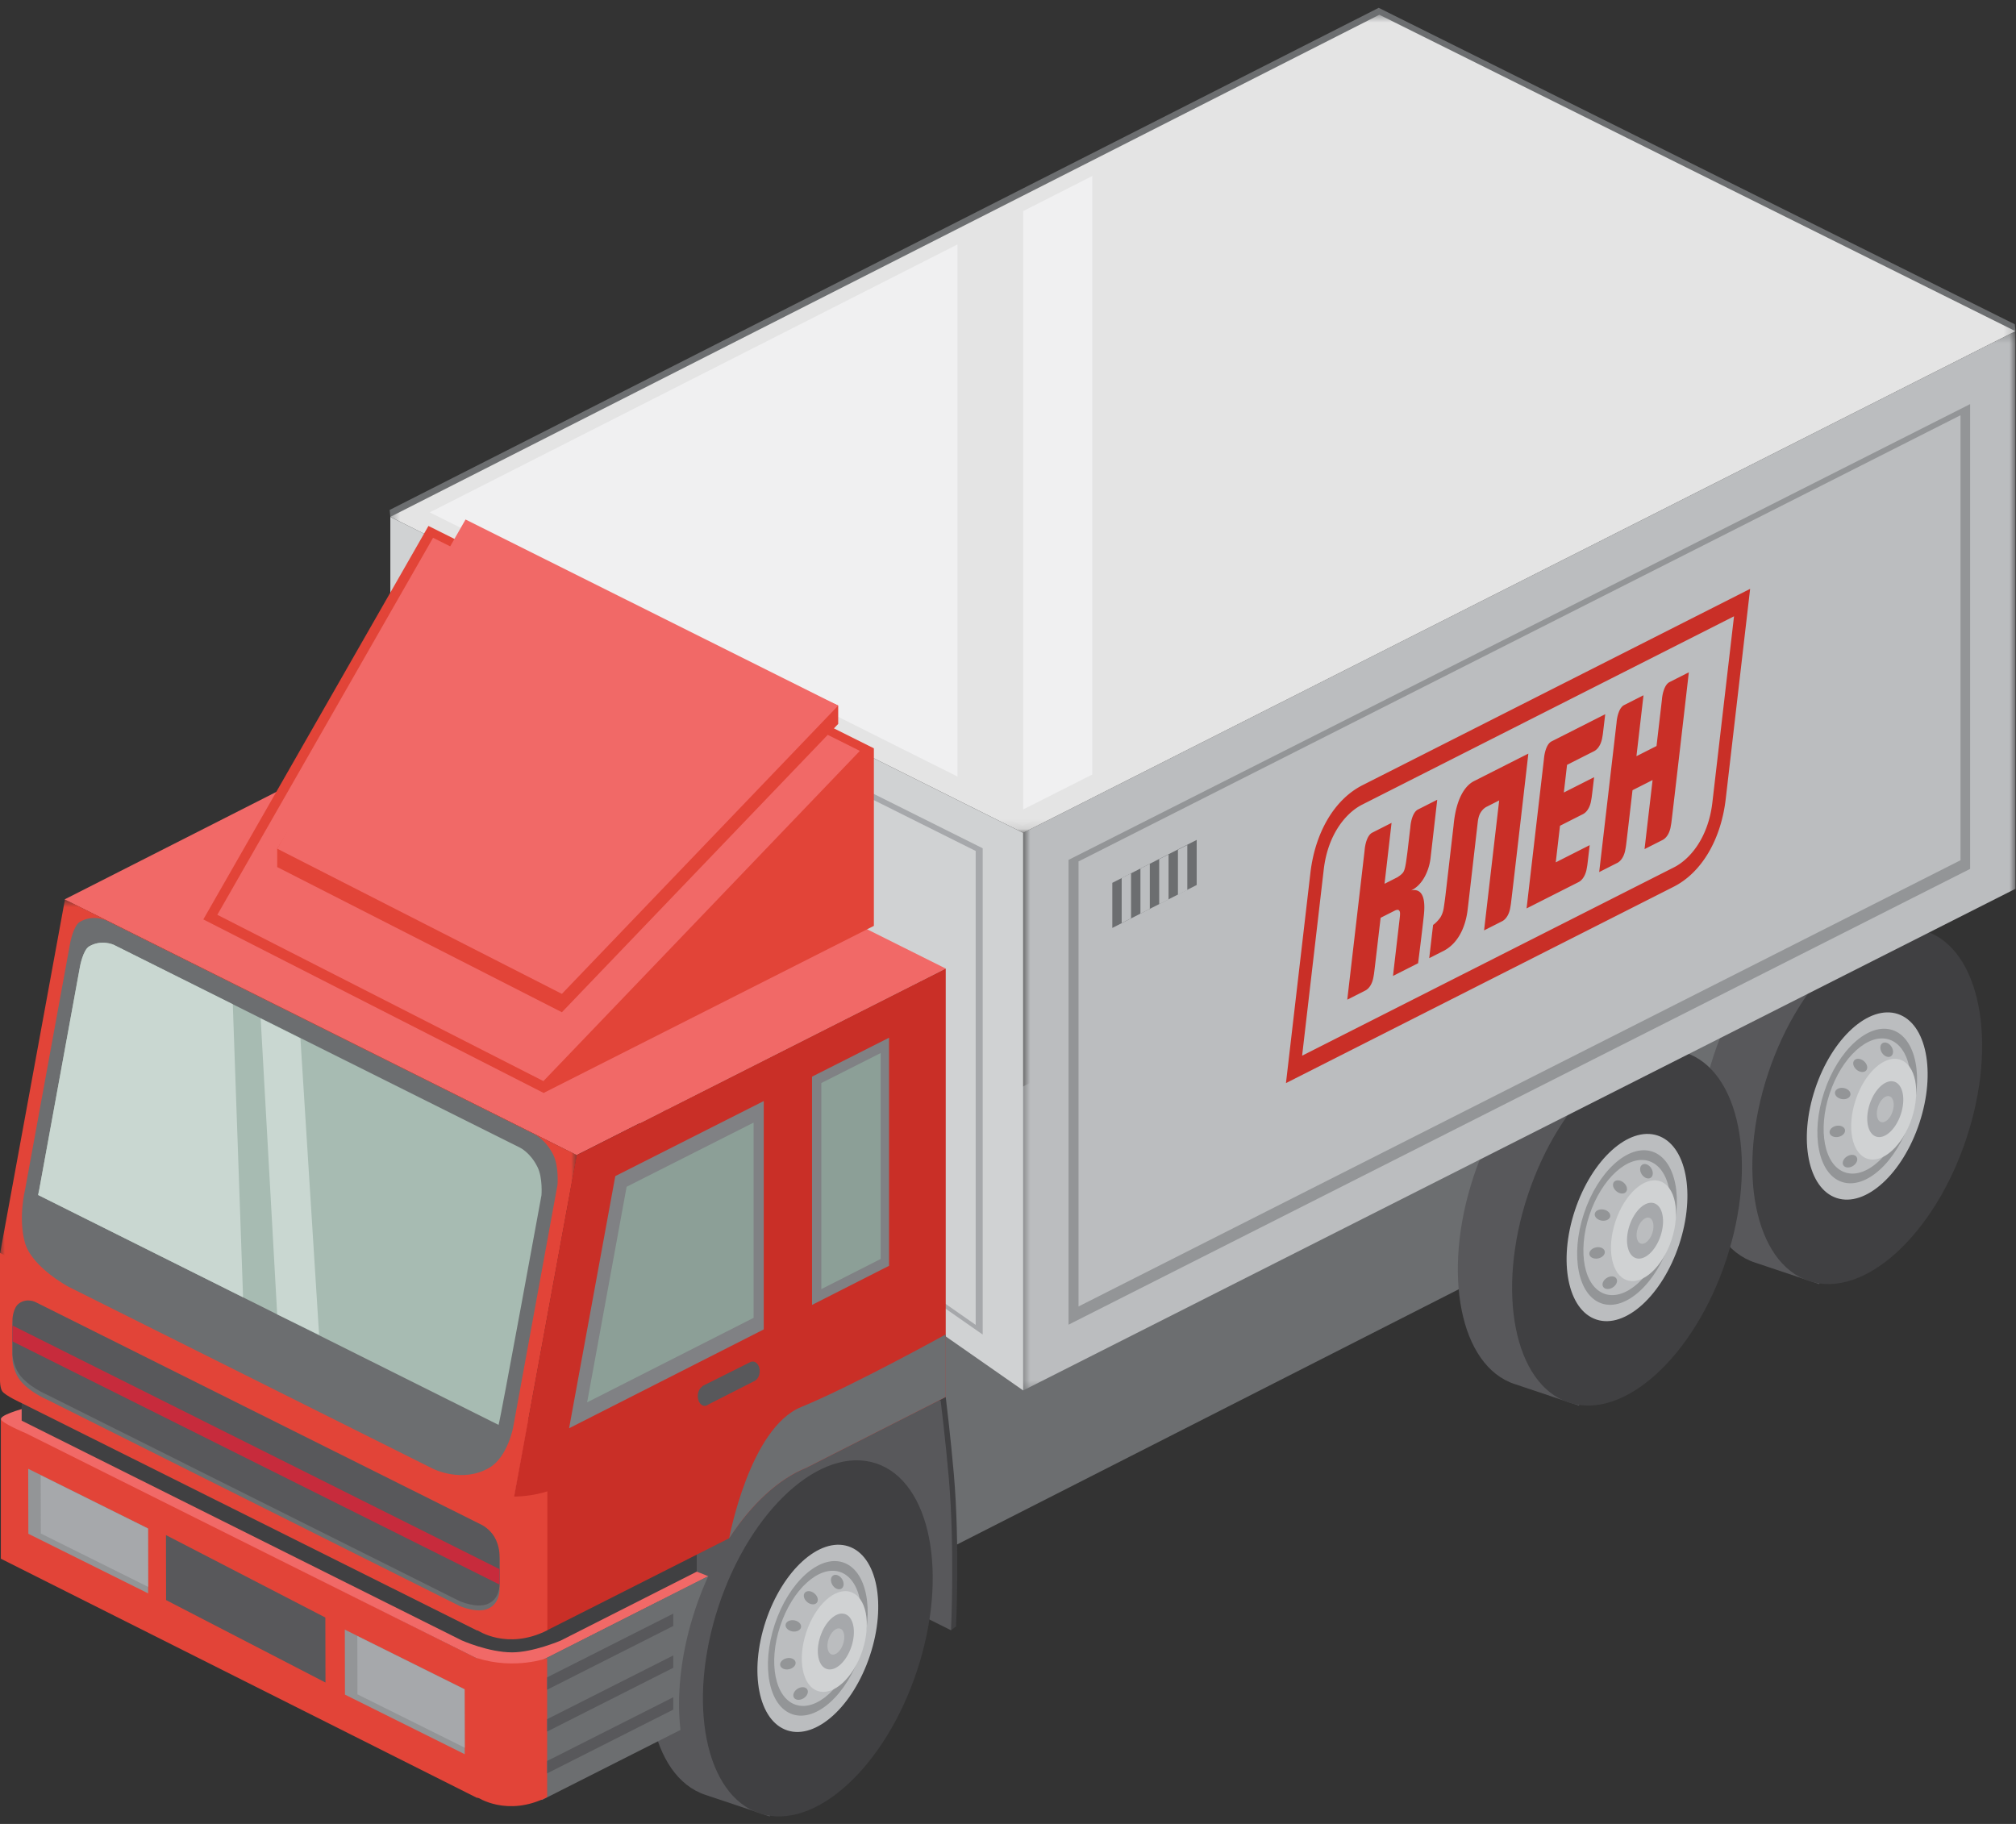 <svg width="210" height="190" viewBox="0 0 210 190" xmlns="http://www.w3.org/2000/svg" xmlns:xlink="http://www.w3.org/1999/xlink"><rect x="0" y="0" width="210" height="190" fill="#333333" stroke="none"/><defs><path id="a" d="M104.125 110.56V.218H.76V110.56h103.364z"/><path id="c" d="M169.75 85.908V.688H.464v85.22H169.75z"/><path id="e" d="M0 .703v63.54h60.092V.702H0z"/></defs><g fill="none" fill-rule="evenodd"><path fill="#6C6E70" d="M92.61 164.493l103.611-52.71v-44.22L92.61 120.276z"/><path d="M199.328 99.375l1.222-2.395-5.094-1.69c-.185-.08-.362-.176-.558-.239-.177-.058-.363-.085-.546-.127l-.19-.063-.015.015c-5.58-1.093-12.428 5.39-15.623 15.026-3.34 10.071-1.421 19.75 4.282 21.619l6.694 2.243.835-3.963c3.564-2.528 6.89-7.233 8.845-13.13 2.206-6.654 2.106-13.123.148-17.296" fill="#58585B"/><path d="M204.832 118.6c3.338-10.072 1.421-19.752-4.282-21.62-5.704-1.87-13.036 4.78-16.375 14.85-3.337 10.071-1.423 19.751 4.283 21.62 5.704 1.87 13.033-4.78 16.374-14.85" fill="#404042"/><path d="M199.934 116.994c1.757-5.296.747-10.385-2.252-11.368-2.998-.982-6.853 2.514-8.608 7.81-1.757 5.295-.747 10.384 2.251 11.366 3 .984 6.854-2.514 8.609-7.808" fill="#BBBDBF"/><path d="M198.986 116.683c1.45-4.37.619-8.573-1.858-9.383-2.475-.81-5.657 2.074-7.107 6.446-1.449 4.37-.618 8.57 1.858 9.382 2.477.813 5.658-2.074 7.107-6.445" fill="#939597"/><path d="M198.424 116.498c1.267-3.822.54-7.495-1.626-8.205s-4.948 1.814-6.214 5.637c-1.268 3.822-.54 7.495 1.626 8.205 2.165.71 4.947-1.815 6.214-5.637" fill="#BBBDBF"/><path d="M199.143 116.501c.945-2.85.402-5.59-1.213-6.117-1.611-.53-3.686 1.351-4.633 4.202-.944 2.85-.403 5.588 1.212 6.116 1.616.53 3.69-1.351 4.634-4.2" fill="#D0D2D3"/><path d="M198.002 116.075c.525-1.582.225-3.102-.67-3.394-.897-.294-2.046.75-2.571 2.331-.525 1.581-.223 3.1.673 3.392.893.294 2.046-.75 2.568-2.33" fill="#A6A8AB"/><path d="M197.143 115.793c.245-.742.105-1.456-.316-1.593-.42-.138-.96.352-1.205 1.094-.245.743-.105 1.454.314 1.591.42.138.962-.351 1.207-1.092" fill="#BBBDBF"/><path d="M193.397 120.523c-.174-.272-.625-.297-1.004-.057-.38.24-.548.656-.371.93.174.271.624.298 1.004.059.379-.243.545-.658.37-.932M192.185 117.687c-.07-.316-.483-.496-.925-.403-.44.094-.739.425-.673.742.068.316.482.496.92.404.443-.094.743-.426.678-.743M192.755 114.048c.054-.319-.263-.636-.708-.712-.444-.073-.848.125-.901.444-.054.319.263.637.707.712.446.074.848-.124.902-.444M194.398 111.507c.208-.248.097-.683-.245-.973-.346-.288-.793-.32-1.004-.073-.208.246-.1.68.242.97.345.289.797.321 1.007.076M196.966 110.036c.274-.173.303-.62.063-1-.24-.378-.66-.545-.933-.372-.277.17-.302.618-.066.997.24.379.66.545.936.375" fill="#939597"/><path d="M174.303 112.034l1.222-2.395-5.094-1.688c-.184-.082-.361-.177-.555-.24-.18-.059-.366-.085-.548-.127l-.191-.063-.012.015c-5.583-1.093-12.43 5.389-15.627 15.025-3.337 10.072-1.42 19.752 4.286 21.62l6.691 2.243.836-3.964c3.563-2.527 6.89-7.233 8.845-13.13 2.208-6.654 2.104-13.122.147-17.296" fill="#58585B"/><path d="M179.807 131.26c3.34-10.073 1.424-19.753-4.282-21.62-5.703-1.87-13.033 4.78-16.375 14.85-3.337 10.07-1.42 19.751 4.283 21.619 5.704 1.87 13.036-4.78 16.374-14.849" fill="#404042"/><path d="M174.908 129.653c1.758-5.296.751-10.385-2.25-11.367-3-.981-6.854 2.514-8.609 7.81-1.754 5.294-.747 10.382 2.252 11.366 2.998.983 6.853-2.515 8.607-7.809" fill="#BBBDBF"/><path d="M173.961 129.342c1.452-4.37.62-8.572-1.857-9.383-2.477-.81-5.659 2.074-7.107 6.446-1.45 4.37-.616 8.571 1.86 9.383 2.473.813 5.655-2.075 7.104-6.446" fill="#939597"/><path d="M173.4 129.158c1.269-3.822.538-7.496-1.627-8.205-2.163-.71-4.944 1.814-6.214 5.637-1.267 3.822-.54 7.495 1.626 8.204 2.165.71 4.948-1.814 6.215-5.636" fill="#BBBDBF"/><path d="M174.118 129.16c.948-2.85.402-5.59-1.21-6.117-1.614-.529-3.689 1.352-4.633 4.202-.947 2.85-.403 5.589 1.21 6.116 1.614.531 3.689-1.351 4.633-4.2" fill="#D0D2D3"/><path d="M172.98 128.734c.522-1.581.222-3.101-.674-3.394-.895-.293-2.045.751-2.57 2.332-.522 1.581-.223 3.1.673 3.392.896.293 2.046-.75 2.57-2.33" fill="#A6A8AB"/><path d="M172.118 128.452c.245-.742.105-1.456-.314-1.593-.422-.137-.961.353-1.207 1.095-.245.742-.105 1.453.315 1.59.421.14.96-.35 1.206-1.092" fill="#BBBDBF"/><path d="M168.372 133.183c-.174-.273-.625-.298-1.004-.057-.38.24-.545.655-.37.928.173.273.623.299 1.003.06.38-.242.547-.658.37-.931M167.16 130.347c-.069-.317-.483-.497-.923-.403-.438.094-.741.425-.672.741.065.316.479.497.918.404.443-.094.745-.426.677-.742M167.733 126.708c.05-.32-.265-.637-.71-.712-.443-.074-.847.125-.902.443-.054.32.266.637.708.712.444.075.847-.124.904-.443M169.373 124.166c.209-.248.1-.681-.245-.973-.345-.287-.793-.32-1.002-.073-.21.247-.099.68.243.97.346.29.793.322 1.004.076M171.941 122.696c.274-.173.303-.62.063-1.002-.24-.376-.656-.544-.933-.37-.274.17-.302.617-.066.996.243.38.659.545.936.376" fill="#939597"/><g transform="translate(105.82 34.284)"><mask id="b" fill="#fff"><use xlink:href="#a"/></mask><path fill="#BBBDBF" mask="url(#b)" d="M.761 110.56l103.364-52.257V.218L.76 52.475z"/></g><path fill="#939597" d="M111.307 137.993l93.913-47.479V42.096l-93.913 47.479z"/><path fill="#BBBDBF" d="M112.345 136.096l91.874-46.483V43.258l-91.874 46.481z"/><path fill="#D0D2D3" d="M106.582 144.844V86.759L40.66 53.842v45.016z"/><path fill="#A6A8AB" d="M102.364 139.022V88.367L44.877 59.663v39.258z"/><path fill="#D0D2D3" d="M101.634 138.014V88.647L45.608 60.672v38.26z"/><path fill="#E24438" d="M.089 147.852v14.521l49.573 24.9 2.353.06 1.293-2.573v-10.187z"/><path fill="#F16967" d="M60.07 120.329l38.443-19.435-53.425-26.678-38.36 19.476z"/><path fill="#6C6E70" d="M106.513 86.036l103.432-51.534-.07-.722L143.614.816 40.59 53.121l.07.721z"/><g transform="translate(40.195 .85)"><mask id="d" fill="#fff"><use xlink:href="#c"/></mask><path fill="#E4E4E4" mask="url(#d)" d="M66.386 85.908L169.75 33.65 103.486.687.464 52.992z"/></g><path fill="#F0F0F1" d="M44.764 53.373L99.74 25.462v55.432zM106.582 84.32V21.987l7.198-3.654v62.349z"/><path d="M96.878 144.709l.998 23.816 1.188 1.301.524-.402s.406-8.519-.228-15.851c-.342-3.948-.847-8.049-.847-8.049l-1.635-.815z" fill="#404042"/><path d="M86.03 139.957l1.077 23.9 11.957 5.97s.405-8.518-.229-15.852c-.343-3.948-.847-8.047-.847-8.047l-11.958-5.971z" fill="#58585B"/><path d="M90.013 154.83l1.225-2.395-5.093-1.689c-.186-.08-.365-.176-.56-.24-.18-.058-.365-.084-.544-.126l-.194-.063-.012.015c-5.583-1.094-12.427 5.388-15.623 15.025-3.341 10.071-1.424 19.75 4.282 21.619l6.69 2.243.837-3.963c3.566-2.528 6.89-7.233 8.847-13.13 2.205-6.654 2.106-13.123.145-17.296" fill="#58585B"/><path d="M95.518 174.055c3.34-10.073 1.423-19.752-4.28-21.62-5.706-1.869-13.036 4.78-16.378 14.85-3.337 10.072-1.42 19.751 4.286 21.62 5.703 1.87 13.033-4.78 16.372-14.85" fill="#404042"/><path d="M90.621 172.449c1.755-5.296.748-10.385-2.25-11.368-3.002-.982-6.854 2.515-8.612 7.81-1.754 5.295-.747 10.383 2.251 11.366 3.002.984 6.854-2.514 8.611-7.808" fill="#BBBDBF"/><path d="M89.674 172.138c1.45-4.37.616-8.572-1.86-9.383-2.477-.81-5.658 2.075-7.108 6.446-1.45 4.371-.616 8.571 1.86 9.383 2.477.812 5.659-2.076 7.108-6.446" fill="#939597"/><path d="M89.11 171.954c1.27-3.822.541-7.496-1.624-8.206-2.166-.708-4.947 1.815-6.215 5.637-1.27 3.822-.542 7.496 1.624 8.205 2.165.71 4.947-1.815 6.214-5.636" fill="#BBBDBF"/><path d="M89.831 171.956c.944-2.85.402-5.59-1.213-6.117-1.615-.528-3.688 1.351-4.633 4.202-.945 2.85-.402 5.588 1.213 6.116 1.611.53 3.686-1.351 4.633-4.2" fill="#D0D2D3"/><path d="M88.69 171.53c.524-1.581.222-3.101-.673-3.394-.893-.293-2.046.75-2.569 2.332-.525 1.581-.225 3.1.67 3.392.896.293 2.046-.75 2.571-2.33" fill="#A6A8AB"/><path d="M87.828 171.248c.248-.742.105-1.456-.313-1.593-.42-.138-.963.352-1.207 1.095-.245.742-.103 1.453.316 1.59.42.138.959-.351 1.204-1.092" fill="#BBBDBF"/><path d="M84.085 175.979c-.177-.273-.625-.299-1.008-.057-.38.24-.544.655-.37.929.174.272.625.297 1.004.06.382-.243.548-.659.374-.932M82.87 173.142c-.068-.316-.48-.496-.922-.403-.44.094-.742.426-.674.742.069.317.48.496.919.404.442-.095.745-.426.677-.743M83.443 169.503c.054-.32-.266-.637-.71-.712-.443-.073-.846.125-.899.445-.054.318.262.636.704.71.445.075.85-.124.905-.443M85.083 166.962c.211-.248.1-.682-.245-.972-.343-.289-.793-.321-1.001-.074-.211.247-.1.68.242.97.345.289.794.321 1.004.076M87.65 165.491c.278-.172.304-.62.064-1.001-.24-.377-.656-.544-.93-.371-.277.171-.305.618-.066.997.24.38.66.546.933.375" fill="#939597"/><path d="M3.05 146.572s-2.796.677-2.956 1.215c-.117.384 2.602 1.514 2.602 1.514l50.612 25.272 20.474-10.369c-1.296-.575-2.582-.91-3.224-1.235.663-1.243-2.645-14.858-2.645-14.858L3.05 146.572z" fill="#F16967"/><path d="M72.575 160.916l-19.266 9.471-51.052-25.3v2.904l45.821 22.881s2.796 1.256 5.272 1.256c2.178 0 5.04-1.22 5.04-1.22l14.185-7.185v-2.807z" fill="#404042"/><path d="M72.407 167.688a34.47 34.47 0 0 1 1.378-3.507l-20.477 10.353v11.083l.74 1.716 2.418.165 14.417-7.29c-.419-3.685.046-8.063 1.524-12.52" fill="#6C6E70"/><g transform="translate(0 92.996)"><mask id="f" fill="#fff"><use xlink:href="#e"/></mask><path fill="#E24438" mask="url(#f)" d="M6.765.703L0 37.613l53.33 26.63 6.762-36.91z"/></g><path d="M0 130.518v13.292s0 .771.226 1.109c.313.466 2.054 1.257 2.054 1.257l47.435 23.688 2.324-.7 1.292-1.085v-10.931L0 130.518z" fill="#E24438"/><path d="M8.32 96.031c-.688.405-1.016 2.23-1.016 2.23L2.61 123.937s-.739 2.937-.01 5.524c.72 2.545 4.532 4.58 4.532 4.58l37.952 18.952s3.042 1.565 5.889-.097c1.911-1.117 2.482-4.215 2.482-4.215l4.62-25.27s.15-1.894-.429-3.082c-.79-1.615-1.934-2.15-1.934-2.15L11.004 95.853s-1.344-.61-2.684.178" fill="#6C6E70"/><path d="M51.936 148.433c.199-.593 4.468-23.926 4.468-23.926s.143-1.792-.405-2.917c-.748-1.53-1.832-2.037-1.832-2.037L11.835 98.415s-1.273-.578-2.542.167c-.653.384-.962 2.113-.962 2.113l-4.254 23.279s-.048.192-.105.51l47.964 23.95z" fill="#A7BBB2"/><path d="M24.25 104.613l-12.416-6.198s-1.272-.579-2.541.167c-.653.384-.962 2.113-.962 2.113l-4.254 23.279s-.049.192-.105.51l21.348 10.658-1.07-30.529z" fill="#C9D7D1"/><path d="M98.513 145.524v-44.63L60.07 120.329l-6.762 36.91v10.84l3.686 1.747 18.962-9.586c2.337-3.598 5.184-6.195 8.017-7.332l14.54-7.384z" fill="#C92F27"/><path d="M75.956 160.24c2.337-3.597 5.184-6.196 8.017-7.333l14.54-7.382v-6.517s-9.692 5.364-15.064 7.565c-5.376 2.2-7.493 13.667-7.493 13.667" fill="#6C6E70"/><path d="M49.73 169.827s3.093 2.12 7.287 0V155.35s-3.375 1.242-7.286 0v14.476z" fill="#E24438"/><path d="M1.966 136.298c-.596.437-.665 1.583-.665 1.583l-.003 3.701s.046 1.101.668 2.022c.901 1.334 2.944 2.201 2.944 2.201l42.96 21.487s1.712.766 2.87.325c1.372-.521 1.295-2.081 1.295-2.081l.004-2.933s.03-1.045-.543-2.009a3.506 3.506 0 0 0-1.321-1.242L3.74 136.167s-.908-.504-1.775.131" fill="#6C6E70"/><path d="M1.966 135.79c-.596.437-.665 1.583-.665 1.583l-.003 3.702s.044 1.1.668 2.022c.901 1.333 2.944 2.2 2.944 2.2l42.957 21.488s1.715.766 2.873.324c1.372-.52 1.295-2.08 1.295-2.08v-2.934s.035-1.045-.542-2.008c-.504-.845-1.318-1.242-1.318-1.242L3.74 135.659s-.908-.504-1.775.131" fill="#58585B"/><path fill="#C72B3C" d="M52.035 165.066v-1.607L1.301 138.082l-.003 1.65z"/><path d="M49.707 187.208s3.093 2.119 7.287 0V172.73s-3.375 1.243-7.287 0v14.477z" fill="#E24438"/><path fill="#808184" d="M79.557 114.697l-15.464 7.819-4.813 26.267 20.277-10.296z"/><path fill="#8C9F97" d="M78.498 116.943l-13.224 6.683-4.114 22.458 17.338-8.802z"/><path fill="#808184" d="M84.587 112.155v23.779l8.023-4.075V108.1z"/><path fill="#8C9F97" d="M91.74 109.696l-6.186 3.126v21.466l6.186-3.142z"/><path d="M79.132 142.928c.04-.577-.274-1.067-.697-1.098-.051-.003-.097.02-.145.03l-.006-.031-.111.055a.473.473 0 0 0-.088.046l-4.917 2.458.007.031c-.26.164-.457.502-.486.912-.037.594.274 1.094.7 1.125.034.003.064-.017.102-.022l.003.024.083-.043a.615.615 0 0 0 .223-.114l4.784-2.436v-.002c.293-.137.517-.496.548-.935M56.994 183.443v1.29l13.139-6.642v-1.287zM56.994 179.087v1.29l13.139-6.642v-1.287zM56.994 174.73v1.29l13.139-6.641v-1.288z" fill="#58585B"/><path fill="#939597" d="M35.932 176.53l12.477 6.206-.014-6.773-12.477-6.204z"/><path fill="#A6A8AB" d="M37.234 176.5l11.176 5.56-.013-6.068-11.176-5.557z"/><path fill="#939597" d="M2.953 159.776l12.477 6.206-.015-6.772-12.477-6.205z"/><path fill="#58585B" d="M17.301 166.684l16.603 8.587-.014-6.773-16.602-8.585z"/><path fill="#A6A8AB" d="M4.254 159.747l11.176 5.559-.011-6.067-11.176-5.557z"/><path fill="#E24438" d="M56.626 113.854l34.403-17.406V77.954L56.626 96.29z"/><path fill="#E24438" d="M56.626 113.854l34.403-35.9-46.398-23.166L21.18 95.776z"/><path fill="#F16967" d="M56.606 112.619L89.569 78.22 45.11 56.023 22.639 95.296z"/><path fill="#E24438" d="M58.53 105.446l28.782-30.033V73.5L48.495 56.032l-19.62 32.377v1.913z"/><path fill="#F16967" d="M58.53 103.533L87.311 73.5 48.495 54.118l-19.62 34.29z"/><path d="M173.91 71.054c-.517.26-.748 1.193-.795 1.852l-.56 4.807-2.092 1.06c.39-3.357.734-6.33.734-6.345l-2.012 1.018c-.518.263-.747 1.192-.795 1.854l-1.807 15.545s1.867-.946 1.88-.951c.243-.123.642-.466.82-1.262.008-.04.076-.409.09-.514.038-.254.334-2.816.681-5.801l2.09-1.059a7869.59 7869.59 0 0 0-.837 7.194l1.881-.952c.242-.123.642-.463.82-1.261.007-.042.075-.409.09-.515.089-.632 1.822-15.661 1.822-15.689l-2.01 1.019zm-16.974 8.596l-.008.005-2.194 1.111-1.204.61c-.66.335-1.825 1.396-2.116 4.613l-.844 7.273c-.08.658-.145 1.078-.17 1.245-.06.438-.184.76-.336 1.02-.168.289-.628.742-.784.82-.234 2.003-.4 3.449-.404 3.467 0 0 1.45-.736 1.458-.738 1.612-.817 2.309-2.583 2.525-4.16.06-.434.562-4.857 1.076-9.287.023-.201.087-.625.278-.954.264-.454.624-.623.624-.623l1.328-.672c-.488 4.189-1.57 13.49-1.574 13.539 0 0 1.868-.944 1.88-.953.241-.12.643-.464.82-1.261.01-.04.075-.409.09-.515.09-.63 1.822-15.661 1.822-15.686l-2.267 1.146zm-9.229 4.676c-.52.262-.748 1.191-.796 1.853 0 0-.123 1.035-.302 2.567-.06.468-.107.776-.123.915-.063.434-.142.909-.293 1.167-.124.213-.422.427-.635.559l-1.335.678c.388-3.357.73-6.33.73-6.346l-2.008 1.019c-.518.261-.75 1.193-.799 1.855 0 0-1.796 15.478-1.805 15.544l1.88-.953c.242-.12.641-.462.818-1.259.011-.042.078-.411.092-.516.036-.254.335-2.816.683-5.802l1.452-.735s.307-.165.438-.06c.164.133.154.34.094.875-.224 1.919-.692 5.953-.693 5.977l2.613-1.324s.393-3.059.602-5.015c.262-2.438-.593-2.729-1.327-2.57l.114-.058c1.114-.59 1.735-2.01 1.898-3.22.009-.049.011-.1.017-.146.37-3.224.69-6.007.69-6.022l-2.005 1.017zm-5.78-2.531c-2.905 1.472-4.93 4.887-5.427 9.138l-2.546 21.895 40.383-20.454c2.9-1.468 4.928-4.882 5.425-9.136l2.543-21.895-40.379 20.452zm38.7-17.594l-2.255 19.394c-.433 3.707-2.348 5.92-3.997 6.755l-38.738 19.621 2.253-19.395c.433-3.708 2.349-5.918 3.994-6.752L180.627 64.2zM164.4 75.823c-.004.045-.009.088-.011.131l.011-.13-2.78 1.408c-.518.261-.744 1.19-.795 1.854 0 0-1.8 15.479-1.805 15.544 0 0 .616-.31 1.189-.602a34676.34 34676.34 0 0 1 4.232-2.142c.24-.122.635-.465.817-1.263.006-.037.075-.408.09-.512.018-.135.11-.92.245-2.072l-3.535 1.792c.12-1.038.274-2.377.443-3.809.025-.015 2.38-1.208 2.393-1.214.241-.12.643-.464.819-1.262.008-.04.076-.407.09-.513.02-.133.115-.92.25-2.072l-3.153 1.595c.12-1.02.233-2.002.333-2.878.091-.05 2.808-1.423 2.823-1.43.24-.124.638-.464.817-1.262.01-.04.074-.407.09-.513l.248-2.074-2.81 1.424z" fill="#C92F27"/><path fill="#C9D7D1" d="M27.154 106.098l4.139 2.066 1.947 30.891-4.366-2.137z"/><path fill="#6C6E70" d="M124.655 87.494l-8.79 4.472v4.699l8.79-4.474z"/><path fill="#BBBDBF" d="M117.819 90.967l-.977.493v4.699l.977-.495zM119.772 89.984l-.976.495v4.699l.976-.496zM121.725 89.004l-.976.493v4.697l.976-.493zM123.678 88.021l-.976.494v4.698l.976-.495z"/></g></svg>